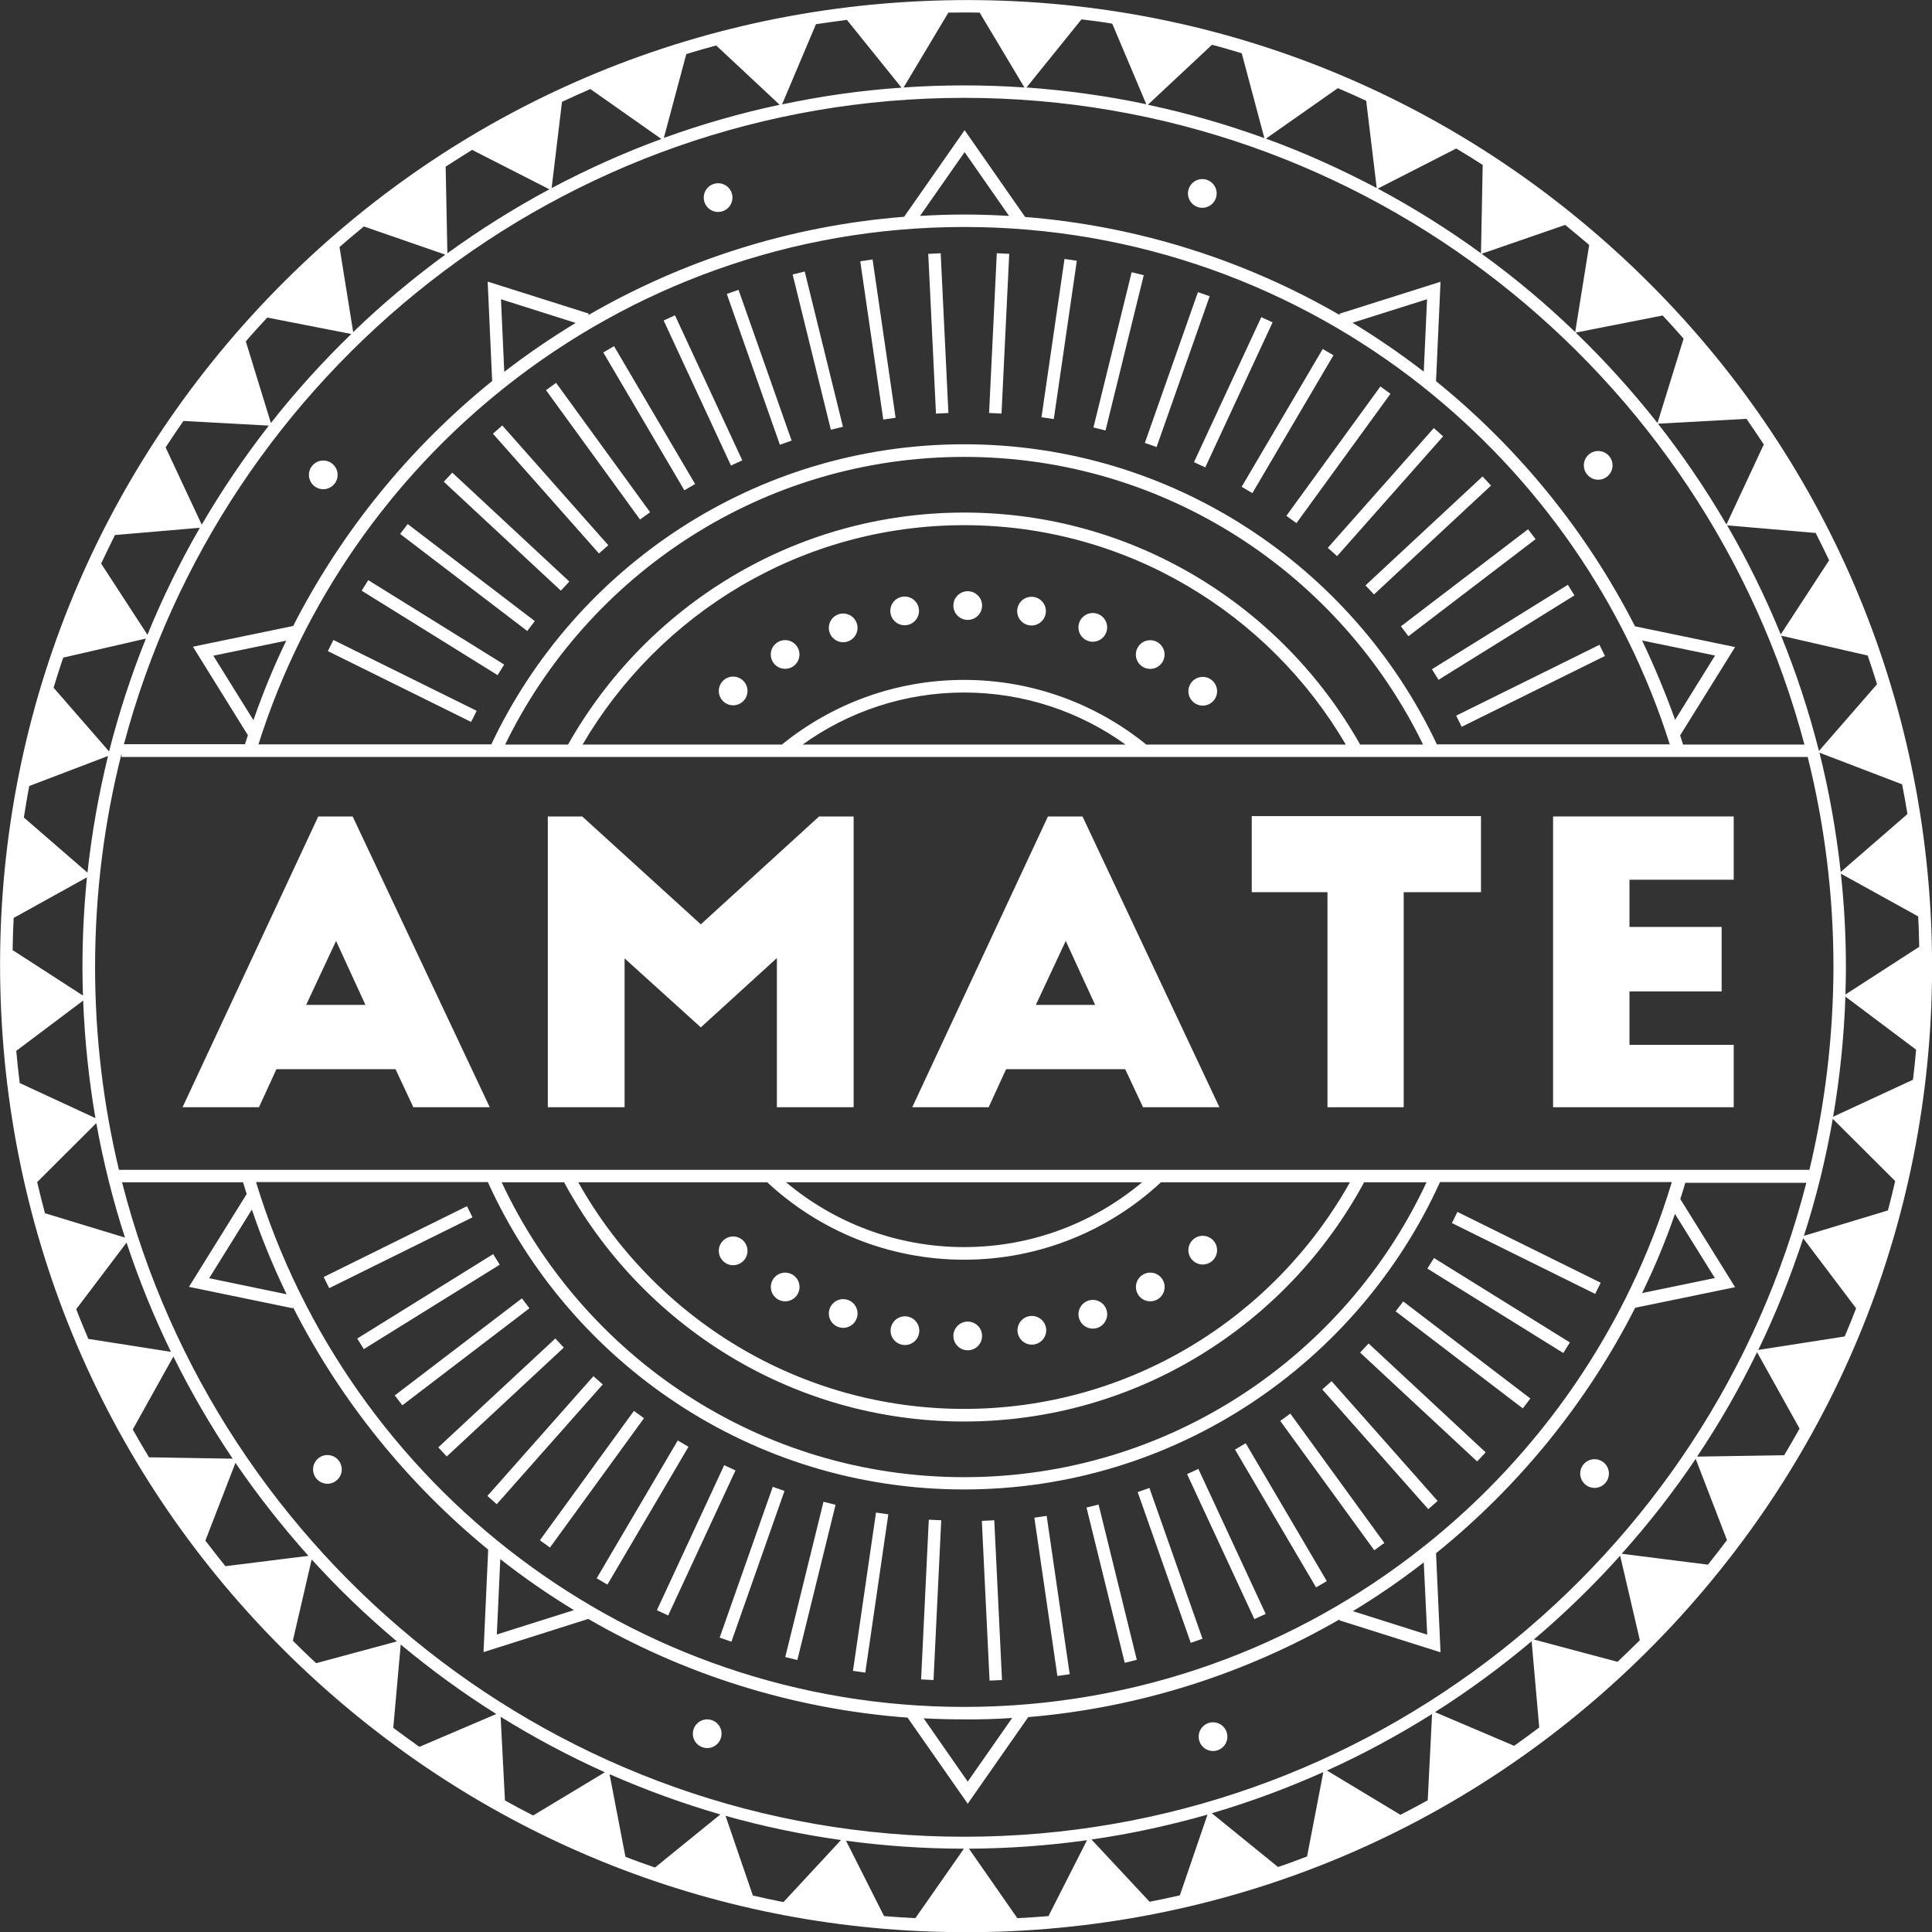 <?xml version="1.0" encoding="utf-8"?>
<!-- Generator: Adobe Illustrator 21.1.0, SVG Export Plug-In . SVG Version: 6.00 Build 0)  -->
<svg version="1.1" id="Ebene_1" xmlns="http://www.w3.org/2000/svg" xmlns:xlink="http://www.w3.org/1999/xlink" x="0px" y="0px"
	 viewBox="0 0 1117.6 1117.6" style="enable-background:new 0 0 1117.6 1117.6;" xml:space="preserve">
<rect x="0" y="0" width="1117.6" height="1117.6" fill="#333333" stroke="none"/>
<style type="text/css">
	.st0{fill:#FFFFFF;}
</style>
<g>
	<path class="st0" d="M184.1,472.3l-78.5,168.2h44.2l10.1-22h68.9l10.3,22h44.2L204,472.3H184.1z M177.1,581.3l17.3-37l17,37H177.1z
		"/>
	<polygon class="st0" points="405.4,534.7 336.8,472.3 316.9,472.3 316.9,640.5 361.3,640.5 361.3,554.4 405.4,594.3 449.4,554.2 
		449.4,640.5 493.8,640.5 493.8,472.3 473.8,472.3 	"/>
	<path class="st0" d="M606.2,472.3l-78.5,168.2h44.2l10.1-22h68.9l10.3,22h44.2l-79.2-168.2H606.2z M599.2,581.3l17.3-37l17,37
		H599.2z"/>
	<polygon class="st0" points="724.1,516.1 767.9,516.1 767.9,640.5 812,640.5 812,516.1 856.7,516.1 856.7,472.1 724.1,472.1 	"/>
	<polygon class="st0" points="1002.9,508.9 1002.9,472.3 898.4,472.3 898.4,640.5 1002.9,640.5 1002.9,604.4 942.6,604.4 
		942.6,573.5 995.9,573.5 995.9,536.2 942.6,536.2 942.6,508.9 	"/>
	<path class="st0" d="M1117.3,539.3c-5.2-149.2-68.2-287.4-177.4-389.2C830.7,48.3,688.5-4.9,539.3,0.4
		C390.1,5.6,251.9,68.6,150.1,177.7C48.3,286.9-4.9,429.2,0.4,578.4c5.2,149.2,68.2,287.4,177.4,389.2
		c104.3,97.2,238.7,150.1,380.6,150.1c6.7,0,13.3-0.1,20-0.3c149.2-5.2,287.4-68.2,389.2-177.4
		C1069.3,830.7,1122.5,688.5,1117.3,539.3z M1052.5,435.4l47.8,18.3c1.1,5.7,2.2,11.4,3.1,17.2l-38.6,33.5
		C1062.2,480.8,1058.1,457.8,1052.5,435.4z M1046.7,676.7H68.8c-9-37.6-13.8-76.9-13.8-117.3c0-42.6,5.3-83.9,15.3-123.4v1.9h975.4
		c9.7,38.9,14.9,79.6,14.9,121.5C1060.5,599.8,1055.7,639,1046.7,676.7z M968.9,702.2l23.1,37.1l-42.1,8.7
		C957.1,733.2,963.5,718,968.9,702.2z M823.6,894.6l-0.4,0l0,0.3c-73,57.9-165.3,92.5-265.5,92.5c-192.7,0-356.1-128.1-409.6-303.6
		h134.1c47.5,104.8,153.1,177.8,275.4,177.8s227.9-73.1,275.4-177.8h134.1C941.7,768,890.9,841.2,823.6,894.6z M825.6,945.6
		l-43-13.6c14.2-8.6,27.9-18,41-28.2L825.6,945.6z M585.5,993.8l-25.7,36.8l-25.5-36.6c7.8,0.4,15.6,0.6,23.4,0.6
		C567.1,994.7,576.3,994.4,585.5,993.8z M289.4,901.9c13.6,10.7,27.8,20.5,42.6,29.5l-44.6,14.1L289.4,901.9z M165.8,748.7
		l-44.8-9.3l24.7-39.7C151.4,716.5,158.1,732.8,165.8,748.7z M443.8,683.9c29.9,27.8,69.9,44.8,113.9,44.8c43.9,0,84-17,113.9-44.8
		h109.3C737.1,762.1,653.5,815,557.7,815s-179.4-53-223.2-131.1H443.8z M454.7,683.9h206c-27.9,23.4-63.8,37.5-103,37.5
		C518.6,721.4,482.6,707.3,454.7,683.9z M326.3,683.9c44.5,82.3,131.5,138.4,231.4,138.4s187-56.1,231.4-138.4h36.1
		c-47,100.7-149.2,170.6-267.5,170.6s-220.4-69.9-267.5-170.6H326.3z M146.6,416.6l-23.2-37.3l42.2-8.7
		C158.4,385.4,152.1,400.8,146.6,416.6z M292.1,224L292.1,224L292.1,224c73.1-58,165.4-92.7,265.6-92.7
		c100.2,0,192.5,34.6,265.5,92.5l0,0.1l0.1,0c66.2,52.6,116.6,124.3,142.6,206.7H831.2c-48.4-102.5-152.8-173.6-273.5-173.6
		s-225.1,71.1-273.5,173.6H149.5C175.5,348.3,225.9,276.6,292.1,224z M289.8,173.1l43.2,13.7c-14.3,8.7-28.1,18.1-41.3,28.3
		L289.8,173.1z M532.2,124.9L558,88l25.7,36.9c-8.6-0.5-17.3-0.8-26-0.8C549.2,124.1,540.7,124.4,532.2,124.9z M823.6,215
		c-13.2-10.2-26.9-19.6-41.2-28.3l43.1-13.6L823.6,215z M949.9,370.5l42.2,8.7l-23.1,37.2C963.4,400.8,957,385.4,949.9,370.5z
		 M663.1,430.7c-28.8-23.3-65.5-37.4-105.4-37.4c-39.9,0-76.5,14-105.4,37.4H337c44.4-75.8,126.7-126.9,220.7-126.9
		s176.4,51.1,220.8,126.9H663.1z M651.1,430.7H464.3c26.3-18.9,58.6-30.1,93.4-30.1S624.8,411.8,651.1,430.7z M786.8,430.7
		c-45.1-80-130.9-134.2-229.1-134.2s-184,54.2-229.1,134.2h-36.4c47.9-98.4,148.9-166.4,265.5-166.4s217.6,68,265.5,166.4H786.8z
		 M1052.2,434.4c-5.8-22.9-13.1-45.1-21.9-66.7l50.1,11.5c1.9,5.5,3.7,11.1,5.4,16.6L1052.2,434.4z M1030.1,367
		c-8.9-21.8-19.3-42.9-31-63.1l51.2,4.4c2.7,5.2,5.2,10.5,7.8,15.8L1030.1,367z M998.7,303.4c-11.9-20.4-25.1-39.8-39.6-58.3
		l51.2-2.8c3.4,4.9,6.7,9.8,10,14.8L998.7,303.4z M958.8,244.7c-14.6-18.5-30.4-36-47.3-52.3l50.3-9.9c4.1,4.4,8.1,8.8,12.1,13.4
		L958.8,244.7z M911.2,192.1c-16.9-16.3-35-31.5-54.1-45.3l48.3-16.7c4.7,3.8,9.3,7.7,13.9,11.6L911.2,192.1z M856.7,146.5
		c-19-13.8-38.9-26.3-59.7-37.4l45.4-23.2c5.2,3.1,10.3,6.3,15.3,9.5L856.7,146.5z M796.4,108.8c-20.6-10.9-42-20.6-64.1-28.6
		l41.6-29.2c5.5,2.3,11,4.8,16.4,7.3L796.4,108.8z M731.4,79.9c-21.8-7.9-44.3-14.4-67.4-19.3l37.1-34.7c5.8,1.5,11.5,3.2,17.2,4.9
		L731.4,79.9z M663.1,60.3c-22.6-4.8-45.8-8-69.3-9.7l31.8-39.4c6,0.7,11.9,1.5,17.8,2.5L663.1,60.3z M1043.8,430.7h-70.2
		c-0.6-1.8-1.1-3.5-1.7-5.3l31.8-51.1l-57.9-12c-28.1-55-67.5-103.3-115.1-141.8l2.6-57.5l-58.5,18.5l0.3,0.8
		c-54.4-31.5-116.2-51.5-182.1-56.8l-35-50.2l-35,50.1c-66.1,5.2-128.1,25.3-182.7,56.9l0.3-0.9l-58.5-18.5l2.6,57.5
		c-47.6,38.5-87,86.7-115.1,141.7l-58,12l31.8,51.2c-0.6,1.7-1.1,3.5-1.7,5.2H71.7C128.7,215.6,325,56.6,557.7,56.6
		S986.8,215.6,1043.8,430.7z M452.4,60.4L472,14c6-0.9,11.9-1.7,17.9-2.5l31.6,39.2C498,52.3,474.9,55.6,452.4,60.4z M451,60.6
		c-22.9,4.9-45.3,11.3-67,19.2L397,31.3c5.7-1.8,11.5-3.4,17.3-5L451,60.6z M382.6,80.4c-21.9,8-43.1,17.6-63.5,28.4l6-49.9
		c5.4-2.5,10.9-5,16.4-7.4L382.6,80.4z M317.8,109.5c-20.5,11-40.2,23.4-59,37l-1-50.1c5.1-3.3,10.2-6.5,15.3-9.7L317.8,109.5z
		 M257.6,147.3C238.8,161,221,176,204.3,192.1l-7.9-49.2c4.6-4,9.3-8,14.1-11.9L257.6,147.3z M203.2,193.2
		c-16.6,16.1-32.2,33.3-46.5,51.5l-14.5-47.2c4-4.7,8.2-9.3,12.4-13.8L203.2,193.2z M155.5,246.2c-14.2,18.2-27.1,37.3-38.8,57.3
		l-20.9-44.7c3.3-5.1,6.8-10.2,10.3-15.3L155.5,246.2z M115.6,305.3c-11.4,19.8-21.6,40.5-30.3,61.9L58.5,326c2.6-5.5,5.3-11,8-16.5
		L115.6,305.3z M84.4,369.4c-8.5,21.1-15.6,42.9-21.3,65.3L31,397.8c1.8-5.8,3.6-11.7,5.6-17.4L84.4,369.4z M62.5,437.3
		c-5.4,22-9.4,44.5-11.9,67.5l-36.8-31.9c0.9-6.1,2-12.1,3.1-18.2L62.5,437.3z M50.3,507.5c-1.7,17.1-2.6,34.4-2.6,51.9
		c0,5.5,0.1,11,0.3,16.5L7.3,549.6c0.1-6.2,0.3-12.4,0.6-18.6L50.3,507.5z M48.1,578.8c0.9,23.1,3.3,45.8,7.1,68l-43.8-20.3
		c-0.8-6.2-1.4-12.3-2-18.6L48.1,578.8z M55.7,649.7c4.1,22.6,9.6,44.7,16.6,66.2L26,701.8c-1.6-6-3.1-12-4.5-18L55.7,649.7z
		 M73.2,718.8c7.2,21.7,15.8,42.9,25.7,63.2l-47.8-7.5c-2.4-5.7-4.8-11.4-7-17.2L73.2,718.8z M100.3,784.7
		c10.1,20.5,21.6,40.2,34.3,59.1L86.2,843c-3.2-5.3-6.4-10.7-9.4-16.1L100.3,784.7z M136.2,846.2c12.9,18.9,27,36.8,42.2,53.8l-48,6
		c-3.9-4.9-7.8-9.8-11.6-14.8L136.2,846.2z M70.6,683.9h70c0.7,2.3,1.4,4.5,2.1,6.8l-33.4,53.7l60.1,12.4l0.1-0.6
		c27.6,54.2,66.2,101.9,112.9,140.2l-2.7,59.3l60.6-19.2c55.1,31.9,117.8,52.1,184.7,57.1l34.8,49.8l35-50.1
		c65.2-5.5,126.3-25.5,180.2-56.6l-0.2,0.6l58.5,18.5l-2.6-57.3c47.7-38.5,87.2-86.9,115.2-142l57.8-11.9l-31.7-51
		c1-3.1,2-6.3,2.9-9.4h70c-55.5,217.2-252.9,378.3-487.2,378.3S126.1,901.1,70.6,683.9z M287.1,991.5l-44.5,19
		c-5.1-3.6-10.1-7.3-15.1-11l4.3-48.2C249.3,965.9,267.8,979.4,287.1,991.5z M289.6,993.1c19.3,12,39.4,22.7,60.3,32.1l-41.5,25
		c-5.5-2.8-10.9-5.7-16.3-8.7L289.6,993.1z M352.6,1026.3c20.7,9.1,42.1,16.9,64.1,23.3l-37.8,30.7c-5.8-2-11.5-4-17.1-6.2
		L352.6,1026.3z M419.7,1050.4c21.7,6.1,44,10.8,66.8,14l-33.3,35.9c-5.9-1.2-11.8-2.4-17.7-3.8L419.7,1050.4z M489.4,1064.8
		c22.3,3,45.1,4.6,68.2,4.6l-28.1,40.2c-6-0.3-12.1-0.7-18.1-1.2L489.4,1064.8z M560.5,1069.4c23.2-0.1,46-1.8,68.3-4.9l-22.3,43.9
		c-6,0.5-12,0.9-18,1.2L560.5,1069.4z M631.4,1064.1c22.9-3.3,45.3-8.2,67.1-14.4l-16,46.7c-5.8,1.3-11.7,2.6-17.5,3.7L631.4,1064.1
		z M701,1048.9c22.2-6.5,43.7-14.5,64.5-23.8l-9.4,48.8c-5.5,2.1-11.1,4.2-16.8,6.1L701,1048.9z M767.6,1024.2
		c21.1-9.5,41.3-20.5,60.8-32.7l-2.5,49.9c-5.2,2.9-10.5,5.7-15.8,8.4L767.6,1024.2z M830.1,990.4c19.6-12.4,38.2-26.1,55.9-41
		l4.4,49.9c-4.8,3.6-9.6,7.1-14.5,10.6L830.1,990.4z M887.3,948.4c17.7-15,34.4-31.2,49.9-48.5l11.4,48.9
		c-4.2,4.2-8.6,8.4-12.9,12.5L887.3,948.4z M938.1,898.8c15.5-17.3,29.8-35.6,42.8-54.9l18.1,47c-3.6,4.8-7.3,9.5-11,14.2
		L938.1,898.8z M981.7,842.6c12.9-19.2,24.5-39.4,34.7-60.4l24.6,44.2c-2.9,5.2-5.9,10.3-8.9,15.4L981.7,842.6z M1017.1,780.9
		c10.1-20.8,18.7-42.4,26-64.6l30.6,40.5c-2.1,5.5-4.3,10.9-6.6,16.3L1017.1,780.9z M1043.5,714.9c7.1-22,12.7-44.6,16.7-67.7
		l36.1,36c-1.3,5.7-2.7,11.4-4.2,17L1043.5,714.9z M1060.4,646c3.9-22.7,6.3-45.9,7.1-69.5l40.9,30.7c-0.5,5.8-1.1,11.6-1.8,17.4
		L1060.4,646z M1067.5,575.3c0.2-5.3,0.3-10.6,0.3-15.9c0-18.3-1-36.3-2.9-54l44.7,24.7c0.2,3.2,0.3,6.3,0.4,9.5
		c0.1,2.7,0.1,5.4,0.2,8.1L1067.5,575.3z M559.1,7.2c2.6,0,5.1,0.1,7.6,0.1l25.9,43.3c-11.5-0.8-23.2-1.2-34.9-1.2
		c-11.8,0-23.5,0.4-35,1.2l25.9-43.3C552.1,7.3,555.6,7.2,559.1,7.2z M169.4,949.1l10.9-47c15.4,16.9,31.8,32.7,49.3,47.4
		l-46.7,12.6C178.3,957.9,173.8,953.5,169.4,949.1z"/>
	<circle class="st0" cx="695.5" cy="111.9" r="8.3"/>
	<circle class="st0" cx="924.5" cy="269.2" r="8.3"/>
	<circle class="st0" cx="922.4" cy="852.4" r="8.3"/>
	<circle class="st0" cx="701.7" cy="1004.6" r="8.3"/>
	<circle class="st0" cx="409.1" cy="1002.9" r="8.3"/>
	<circle class="st0" cx="189.4" cy="850" r="8.3"/>
	<circle class="st0" cx="415.4" cy="114.3" r="8.3"/>
	<circle class="st0" cx="187" cy="274.7" r="8.3"/>
	<ellipse transform="matrix(0.643 -0.766 0.766 0.643 -402.653 583.209)" class="st0" cx="424" cy="723.4" rx="8.3" ry="8.3"/>
	<ellipse transform="matrix(0.5 -0.866 0.866 0.5 -417.639 765.569)" class="st0" cx="454.2" cy="744.5" rx="8.3" ry="8.3"/>
	<ellipse transform="matrix(0.342 -0.94 0.94 0.342 -393.395 958.237)" class="st0" cx="487.6" cy="760" rx="8.3" ry="8.3"/>
	
		<ellipse transform="matrix(0.174 -0.985 0.985 0.174 -325.591 1151.097)" class="st0" cx="523.1" cy="769.6" rx="8.3" ry="8.3"/>
	<circle class="st0" cx="559.8" cy="772.8" r="8.3"/>
	
		<ellipse transform="matrix(0.985 -0.174 0.174 0.985 -124.565 115.261)" class="st0" cx="596.5" cy="769.6" rx="8.3" ry="8.3"/>
	<ellipse transform="matrix(0.94 -0.342 0.342 0.94 -221.828 261.999)" class="st0" cx="632" cy="760" rx="8.3" ry="8.3"/>
	<ellipse transform="matrix(0.866 -0.5 0.5 0.866 -283.088 432.437)" class="st0" cx="665.4" cy="744.5" rx="8.3" ry="8.3"/>
	
		<ellipse transform="matrix(0.766 -0.643 0.643 0.766 -302.233 616.324)" class="st0" cx="695.6" cy="723.4" rx="8.3" ry="8.3"/>
	<ellipse transform="matrix(0.643 -0.766 0.766 0.643 -57.767 675.628)" class="st0" cx="695.6" cy="399.8" rx="8.3" ry="8.3"/>
	<ellipse transform="matrix(0.5 -0.866 0.866 0.5 4.79 765.571)" class="st0" cx="665.4" cy="378.6" rx="8.3" ry="8.3"/>
	<ellipse transform="matrix(0.342 -0.94 0.94 0.342 74.685 832.815)" class="st0" cx="632" cy="363.1" rx="8.3" ry="8.3"/>
	
		<ellipse transform="matrix(0.174 -0.985 0.985 0.174 144.721 879.567)" class="st0" cx="596.5" cy="353.5" rx="8.3" ry="8.3"/>
	<circle class="st0" cx="559.8" cy="350.3" r="8.3"/>
	
		<ellipse transform="matrix(0.985 -0.174 0.174 0.985 -53.445 96.207)" class="st0" cx="523.1" cy="353.5" rx="8.3" ry="8.3"/>
	<ellipse transform="matrix(0.94 -0.342 0.342 0.94 -94.776 188.647)" class="st0" cx="487.6" cy="363.1" rx="8.3" ry="8.3"/>
	<ellipse transform="matrix(0.866 -0.5 0.5 0.866 -128.47 277.823)" class="st0" cx="454.2" cy="378.6" rx="8.3" ry="8.3"/>
	<ellipse transform="matrix(0.766 -0.643 0.643 0.766 -157.754 366.083)" class="st0" cx="424" cy="399.8" rx="8.3" ry="8.3"/>
	
		<rect x="184.3" y="718.1" transform="matrix(0.896 -0.443 0.443 0.896 -296.003 176.935)" class="st0" width="92.5" height="7.2"/>
	
		<rect x="201.2" y="749" transform="matrix(0.85 -0.528 0.528 0.85 -359.836 243.881)" class="st0" width="92.5" height="7.2"/>
	
		<rect x="221.1" y="778" transform="matrix(0.795 -0.607 0.607 0.795 -419.655 322.897)" class="st0" width="92.5" height="7.2"/>
	
		<rect x="243.7" y="805" transform="matrix(0.732 -0.681 0.681 0.732 -473.071 413.955)" class="st0" width="92.5" height="7.2"/>
	
		<rect x="268.7" y="829.7" transform="matrix(0.663 -0.749 0.749 0.663 -517.639 516.521)" class="st0" width="92.5" height="7.2"/>
	
		<rect x="296.1" y="851.9" transform="matrix(0.588 -0.809 0.809 0.588 -550.986 629.615)" class="st0" width="92.5" height="7.2"/>
	
		<rect x="325.4" y="871.3" transform="matrix(0.507 -0.862 0.862 0.507 -570.88 751.746)" class="st0" width="92.5" height="7.2"/>
	
		<rect x="356.5" y="887.8" transform="matrix(0.421 -0.907 0.907 0.421 -575.339 881.04)" class="st0" width="92.5" height="7.2"/>
	
		<rect x="389.1" y="901.2" transform="matrix(0.332 -0.943 0.943 0.332 -562.707 1015.024)" class="st0" width="92.5" height="7.2"/>
	
		<rect x="422.7" y="911.4" transform="matrix(0.239 -0.971 0.971 0.239 -531.746 1151.173)" class="st0" width="92.5" height="7.2"/>
	
		<rect x="457.2" y="918.3" transform="matrix(0.144 -0.99 0.99 0.144 -481.537 1286.924)" class="st0" width="92.5" height="7.2"/>
	
		<rect x="492.2" y="921.9" transform="matrix(4.817928e-02 -0.999 0.999 4.817928e-02 -411.87 1418.786)" class="st0" width="92.5" height="7.2"/>
	
		<rect x="570.1" y="879.4" transform="matrix(0.999 -4.832304e-02 4.832304e-02 0.999 -44.06 28.804)" class="st0" width="7.2" height="92.5"/>
	
		<rect x="605.1" y="876.2" transform="matrix(0.99 -0.144 0.144 0.99 -126.88 97.624)" class="st0" width="7.2" height="92.5"/>
	
		<rect x="639.7" y="869.6" transform="matrix(0.971 -0.239 0.239 0.971 -200.477 180.565)" class="st0" width="7.2" height="92.5"/>
	
		<rect x="673.4" y="859.6" transform="matrix(0.943 -0.332 0.332 0.943 -262.298 276.08)" class="st0" width="7.2" height="92.5"/>
	
		<rect x="706.1" y="846.5" transform="matrix(0.907 -0.421 0.421 0.907 -310.128 382.217)" class="st0" width="7.2" height="92.5"/>
	
		<rect x="737.3" y="830.3" transform="matrix(0.862 -0.507 0.507 0.862 -342.109 496.616)" class="st0" width="7.2" height="92.5"/>
	
		<rect x="766.9" y="811.2" transform="matrix(0.809 -0.588 0.588 0.809 -356.832 616.628)" class="st0" width="7.2" height="92.5"/>
	
		<rect x="794.4" y="789.2" transform="matrix(0.749 -0.663 0.663 0.749 -353.354 739.308)" class="st0" width="7.2" height="92.5"/>
	
		<rect x="819.7" y="764.8" transform="matrix(0.681 -0.732 0.732 0.681 -331.277 861.604)" class="st0" width="7.2" height="92.5"/>
	
		<rect x="842.5" y="738" transform="matrix(0.607 -0.795 0.795 0.607 -290.758 980.385)" class="st0" width="7.2" height="92.5"/>
	
		<rect x="862.6" y="709.1" transform="matrix(0.528 -0.85 0.85 0.528 -232.491 1092.646)" class="st0" width="7.2" height="92.5"/>
	
		<rect x="879.9" y="678.4" transform="matrix(0.443 -0.896 0.896 0.443 -157.766 1195.365)" class="st0" width="7.2" height="92.5"/>
	
		<rect x="839.6" y="393.1" transform="matrix(0.896 -0.443 0.443 0.896 -84.072 433.702)" class="st0" width="92.5" height="7.2"/>
	
		<rect x="822.7" y="362.3" transform="matrix(0.85 -0.528 0.528 0.85 -62.259 513.555)" class="st0" width="92.5" height="7.2"/>
	
		<rect x="802.8" y="333.2" transform="matrix(0.795 -0.607 0.607 0.795 -30.102 584.711)" class="st0" width="92.5" height="7.2"/>
	
		<rect x="780.2" y="306.2" transform="matrix(0.732 -0.681 0.681 0.732 10.264 645.794)" class="st0" width="92.5" height="7.2"/>
	
		<rect x="755.2" y="281.5" transform="matrix(0.663 -0.749 0.749 0.663 56.538 695.923)" class="st0" width="92.5" height="7.2"/>
	
		<rect x="727.8" y="259.4" transform="matrix(0.588 -0.809 0.809 0.588 106.322 734.65)" class="st0" width="92.5" height="7.2"/>
	<rect x="698.5" y="240" transform="matrix(0.507 -0.862 0.862 0.507 157.235 762.033)" class="st0" width="92.5" height="7.2"/>
	
		<rect x="667.4" y="223.5" transform="matrix(0.421 -0.907 0.907 0.421 206.989 778.581)" class="st0" width="92.5" height="7.2"/>
	
		<rect x="634.9" y="210" transform="matrix(0.332 -0.943 0.943 0.332 253.439 785.205)" class="st0" width="92.5" height="7.2"/>
	
		<rect x="601.2" y="199.8" transform="matrix(0.239 -0.971 0.971 0.239 294.828 783.305)" class="st0" width="92.5" height="7.2"/>
	
		<rect x="566.7" y="192.9" transform="matrix(0.144 -0.99 0.99 0.144 329.889 774.63)" class="st0" width="92.5" height="7.2"/>
	
		<rect x="531.7" y="189.4" transform="matrix(4.819307e-02 -0.999 0.999 4.819307e-02 357.322 760.931)" class="st0" width="92.5" height="7.2"/>
	
		<rect x="539.1" y="146.6" transform="matrix(0.999 -4.831140e-02 4.831140e-02 0.999 -8.681 26.445)" class="st0" width="7.2" height="92.5"/>
	
		<rect x="504.1" y="149.8" transform="matrix(0.99 -0.144 0.144 0.99 -23.001 75.415)" class="st0" width="7.2" height="92.5"/>
	
		<rect x="469.5" y="156.4" transform="matrix(0.971 -0.239 0.239 0.971 -34.752 119.117)" class="st0" width="7.2" height="92.5"/>
	
		<rect x="435.7" y="166.3" transform="matrix(0.943 -0.332 0.332 0.943 -45.647 157.876)" class="st0" width="7.2" height="92.5"/>
	
		<rect x="403.1" y="179.4" transform="matrix(0.907 -0.421 0.421 0.907 -57.233 192.403)" class="st0" width="7.2" height="92.5"/>
	
		<rect x="371.9" y="195.7" transform="matrix(0.862 -0.507 0.507 0.862 -70.811 223.746)" class="st0" width="7.2" height="92.5"/>
	
		<rect x="342.3" y="214.8" transform="matrix(0.809 -0.588 0.588 0.809 -87.376 253.202)" class="st0" width="7.2" height="92.5"/>
	
		<rect x="314.8" y="236.7" transform="matrix(0.749 -0.663 0.663 0.749 -107.566 282.31)" class="st0" width="7.2" height="92.5"/>
	
		<rect x="289.5" y="261.2" transform="matrix(0.681 -0.732 0.732 0.681 -131.625 312.713)" class="st0" width="7.2" height="92.5"/>
	
		<rect x="266.7" y="288" transform="matrix(0.607 -0.795 0.795 0.607 -159.385 346.078)" class="st0" width="7.2" height="92.5"/>
	
		<rect x="246.6" y="316.8" transform="matrix(0.528 -0.85 0.85 0.528 -190.263 384.049)" class="st0" width="7.2" height="92.5"/>
	
		<rect x="229.3" y="347.5" transform="matrix(0.443 -0.896 0.896 0.443 -223.28 428.162)" class="st0" width="7.2" height="92.5"/>
</g>
</svg>
